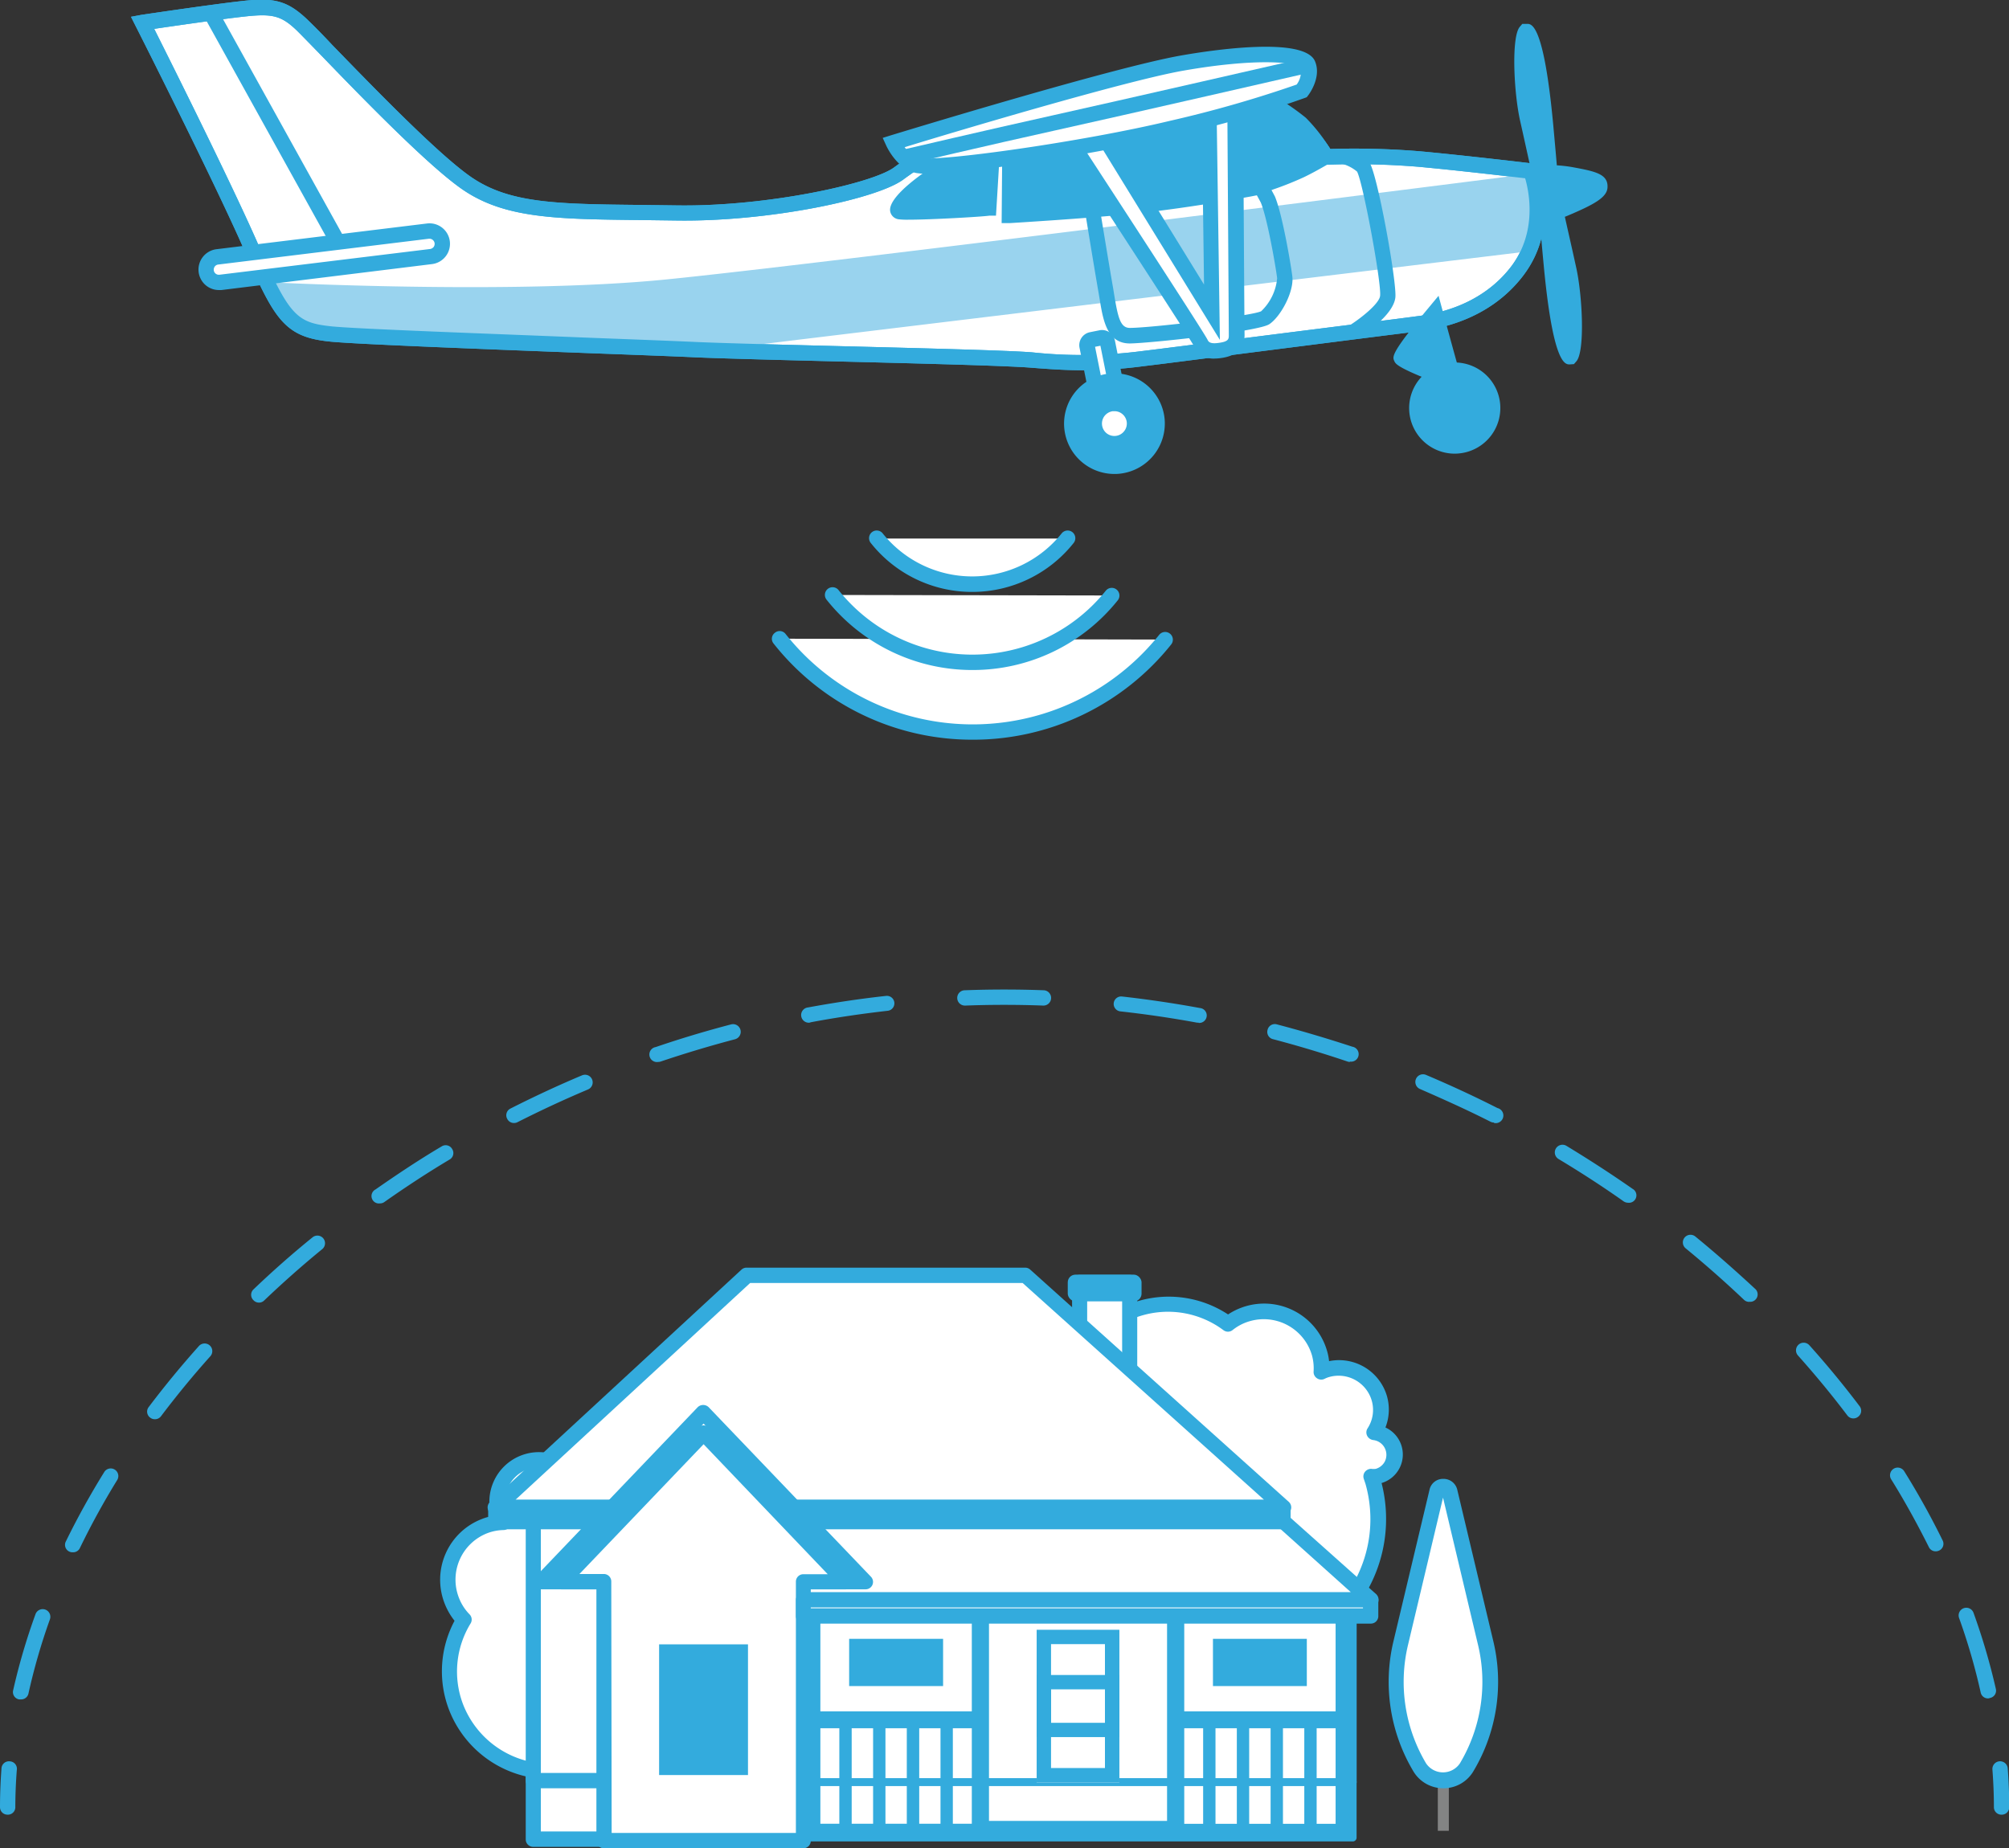 <svg xmlns="http://www.w3.org/2000/svg" viewBox="0 0 270.09 248.52"><rect x="0" y="0" width="270.09" height="248.52" fill="#333333" stroke="none"/><defs><style>.cls-1{fill:#fff}.cls-2{fill:#33abdd}</style></defs><g id="Layer_2" data-name="Layer 2"><g id="illustrations"><path class="cls-1" d="M71.68 238.45h17.08v8.85H71.68z"/><path class="cls-2" d="M88.76 248.33H71.68a1 1 0 0 1-1-1v-8.85a1 1 0 0 1 1-1h17.08a1 1 0 0 1 1 1v8.85a1 1 0 0 1-1 1zm-16.05-2.07h15v-6.78h-15z"/><path class="cls-1" d="M153.4 175.89a13.59 13.59 0 0 1 11.68 2.11 7.78 7.78 0 0 1 12.31 4 7.51 7.51 0 0 1 .25 2.48 5.25 5.25 0 0 1 .81-.32 5.68 5.68 0 0 1 7 3.91 5.61 5.61 0 0 1-.69 4.54 3 3 0 0 1 .5 5.89 2.74 2.74 0 0 1-.9.07c.07.23.16.46.23.69a18.62 18.62 0 0 1-35.84 10.08l-4.56-16.13h.07c-.07-.2-.15-.4-.21-.6a13.5 13.5 0 0 1 9.35-16.72z"/><path class="cls-2" d="M166.68 223.86a19.7 19.7 0 0 1-18.93-14.28l-4.56-16.13a1 1 0 0 1 0-.3c0-.11-.07-.22-.1-.33a14.52 14.52 0 0 1 10.07-17.92 14.51 14.51 0 0 1 11.94 1.84 8.8 8.8 0 0 1 13.32 4.94 7.22 7.22 0 0 1 .26 1.34 6.71 6.71 0 0 1 7.79 4.73 6.61 6.61 0 0 1-.21 4.19 4 4 0 0 1-.52 7.47A19.59 19.59 0 0 1 172 223.12a19.62 19.62 0 0 1-5.32.74zm-21.41-30.63l4.47 15.77a17.6 17.6 0 0 0 32.26 3.81 17.42 17.42 0 0 0 1.57-13.31l-.12-.35-.1-.3a1 1 0 0 1 .15-.94 1.06 1.06 0 0 1 .86-.41 2.25 2.25 0 0 0 .6 0 2 2 0 0 0 1.19-.94 2 2 0 0 0-1.53-2.93 1.06 1.06 0 0 1-.82-.58 1 1 0 0 1 .06-1 4.53 4.53 0 0 0 .56-3.71 4.64 4.64 0 0 0-5.71-3.19 3.49 3.49 0 0 0-.66.26 1 1 0 0 1-1-.09 1 1 0 0 1-.45-.9 6.63 6.63 0 0 0-.21-2.15 6.75 6.75 0 0 0-8.31-4.64 6.58 6.58 0 0 0-2.37 1.21 1 1 0 0 1-1.25 0 12.46 12.46 0 0 0-10.79-2 12.49 12.49 0 0 0-8.67 15.43c0 .1.07.2.11.3l.08.25a.84.84 0 0 1 .08.41zm8.13-17.34z"/><path class="cls-1" d="M60.77 215.19a7.72 7.72 0 0 1 4.45-10 7.51 7.51 0 0 1 2.45-.48 6.3 6.3 0 0 1-.39-.78 5.63 5.63 0 0 1 7.86-7 3 3 0 1 1 6-.16c.22-.1.44-.21.67-.3a18.57 18.57 0 1 1 13.39 34.64l-15.69 6v-.06l-.58.26a13.5 13.5 0 0 1-16.48-19.53 7.74 7.74 0 0 1-1.68-2.59z"/><path class="cls-2" d="M74 239.23a14.6 14.6 0 0 1-13.62-9.3 14.43 14.43 0 0 1 .73-12 8.89 8.89 0 0 1-1.34-2.34 8.75 8.75 0 0 1 5-11.34 6.85 6.85 0 0 1 1.31-.38 6.67 6.67 0 0 1 8.21-8.36 4 4 0 0 1 2.33-2.33 4 4 0 0 1 5.16 2.16 19.68 19.68 0 0 1 25 11.39A19.6 19.6 0 0 1 95.55 232l-15.69 6a1.36 1.36 0 0 1-.29.06l-.31.13a14.56 14.56 0 0 1-5.26 1.04zm-1.51-41.94a4.6 4.6 0 0 0-4.29 6.26 5.3 5.3 0 0 0 .32.63 1 1 0 0 1-.84 1.55 6.51 6.51 0 0 0-2.13.41 6.7 6.7 0 0 0-3.86 8.68 6.53 6.53 0 0 0 1.42 2.23 1 1 0 0 1 .15 1.25 12.37 12.37 0 0 0-1 10.88 12.55 12.55 0 0 0 16.18 7.16l.54-.24a.93.93 0 0 1 .4-.09l15.35-5.9a17.54 17.54 0 1 0-12.57-32.71l-.34.14-.3.14a1.06 1.06 0 0 1-1-.07 1 1 0 0 1-.48-.82 2.59 2.59 0 0 0-.08-.57 2 2 0 0 0-2.57-1.15 2 2 0 0 0-1.27 1.83 1 1 0 0 1-.5.87 1 1 0 0 1-1 0 4.78 4.78 0 0 0-2.09-.48z"/><path fill="#838484" d="M193.3 234.15h1.48v12.02h-1.48z"/><path class="cls-1" d="M71.68 202.41h26.81v37.01H71.68z"/><path class="cls-2" d="M98.48 240.45h-26.8a1 1 0 0 1-1-1v-37a1 1 0 0 1 1-1h26.8a1 1 0 0 1 1 1v37a1 1 0 0 1-1 1zm-25.77-2.06h24.74v-34.95H72.71z"/><path class="cls-1" d="M145.13 172.42h6.77v12.53h-6.77z"/><path class="cls-2" d="M151.89 186h-6.76a1 1 0 0 1-1-1v-12.58a1 1 0 0 1 1-1h6.76a1 1 0 0 1 1 1V185a1 1 0 0 1-1 1zm-5.73-2.06h4.7v-10.49h-4.7z"/><path class="cls-1" d="M137.88 171.48h-37.43l-33.78 31.21h105.96l-34.75-31.21z"/><path class="cls-2" d="M172.63 203.72h-106a1 1 0 0 1-1-.66 1 1 0 0 1 .27-1.13l33.78-31.21a1 1 0 0 1 .7-.27h37.43a1 1 0 0 1 .69.26l34.74 31.21a1 1 0 0 1 .28 1.14 1 1 0 0 1-.89.66zM69.3 201.66h100.64l-32.46-29.15h-36.63z"/><path class="cls-1" d="M144.58 172.42h7.86v1.53h-7.86z"/><rect class="cls-2" x="143.55" y="171.39" width="9.92" height="3.59" rx="1.03"/><path class="cls-1" d="M107.99 214.23h73.88v25.38h-73.88z"/><path class="cls-2" d="M181.87 240.13H108a.51.51 0 0 1-.51-.51v-25.39a.51.51 0 0 1 .51-.51h73.88a.51.51 0 0 1 .51.51v25.39a.51.51 0 0 1-.52.51zm-73.36-1h72.84v-24.38h-72.84z"/><path class="cls-1" d="M108.63 239.62h73.23v7.47h-73.23z"/><path class="cls-2" d="M181.87 247.6h-73.24a.51.51 0 0 1-.51-.51v-7.47a.51.51 0 0 1 .51-.52h73.24a.51.51 0 0 1 .51.52v7.47a.51.51 0 0 1-.51.51zm-72.72-1h72.2v-6.44h-72.2zM114.16 220.36h12.63v6.35h-12.63z"/><path class="cls-1" d="M139.37 219.14h11.11v20.52h-11.11zM91.78 202.69l.05 12.42h92.46l-13.84-12.42H91.78z"/><path class="cls-2" d="M184.29 216.14H91.83a1 1 0 0 1-1-1l-.06-12.43a1 1 0 0 1 1-1h78.67a1 1 0 0 1 .69.26L185 214.34a1.06 1.06 0 0 1 .27 1.14 1 1 0 0 1-.98.66zm-91.43-2.06h88.74l-11.54-10.36H92.81zM163.07 220.36h12.62v6.35h-12.62z"/><path transform="rotate(90 120.47 223.53)" fill="none" d="M117.3 217.22h6.35v12.63h-6.35z"/><path class="cls-2" d="M148.55 221.07v16.66h-7.25v-16.66h7.25m1.94-1.93h-11.12v20.52h11.12v-20.52z"/><path class="cls-2" d="M148.55 227.15v4.5h-7.25v-4.5h7.25m1.94-1.93h-11.12v8.35h11.12v-8.35z"/><path class="cls-1" d="M66.66 202.69h105.81v1.91H66.66z"/><rect class="cls-2" x="65.63" y="201.66" width="107.88" height="3.97" rx="1.03"/><path class="cls-1" d="M94.59 189.93l-21.75 22.74h43.49l-21.74-22.74z"/><path class="cls-2" d="M116.33 213.7H72.84a1 1 0 0 1-1-.62 1 1 0 0 1 .2-1.12l21.75-22.74a1.06 1.06 0 0 1 1.49 0l21.8 22.78a1 1 0 0 1 .2 1.12 1 1 0 0 1-.95.58zm-41.08-2.06h38.67l-19.33-20.22z"/><path class="cls-1" d="M94.59 192.7l19.09 19.97h-5.69v34.82h-26.8v-34.82h-5.7l19.1-19.97z"/><path class="cls-2" d="M108 248.52H81.18a1 1 0 0 1-1-1V213.7h-4.69a1 1 0 0 1-.95-.62 1 1 0 0 1 .2-1.12l19.1-20a1.06 1.06 0 0 1 1.49 0l19.1 20a1 1 0 0 1 .2 1.12 1 1 0 0 1-.95.62H109v33.79a1 1 0 0 1-1 1.03zm-25.77-2.06H107v-33.79a1 1 0 0 1 1-1h3.28l-16.69-17.48-16.69 17.45h3.28a1 1 0 0 1 1 1z"/><path class="cls-1" d="M193.17 200.57l-4.84 20.34a22.52 22.52 0 0 0 2.55 16.71 3.67 3.67 0 0 0 6.32 0 22.52 22.52 0 0 0 2.55-16.71l-4.84-20.34a.9.9 0 0 0-1.74 0z"/><path class="cls-2" d="M194 240.45a4.67 4.67 0 0 1-4-2.3 23.47 23.47 0 0 1-2.66-17.48l4.84-20.34a1.85 1.85 0 0 1 1.87-1.48 1.89 1.89 0 0 1 1.87 1.48l4.84 20.34a23.42 23.42 0 0 1-2.67 17.48 4.65 4.65 0 0 1-4.09 2.3zm0-39.08l-4.7 19.78a21.42 21.42 0 0 0 2.42 15.95 2.74 2.74 0 0 0 4.55 0 21.37 21.37 0 0 0 2.43-15.95zM130.65 215.52h2.31v31.97h-2.31zM121.91 230.37h1.67v17.12h-1.67zM126.44 230.37h1.66v17.12h-1.66zM117.38 230.37h1.66v17.12h-1.66zM112.84 247.49h1.66v-17.12h-1.66"/><path class="cls-2" transform="rotate(90 120.145 231.245)" d="M119.01 219.58h2.27v23.33h-2.27z"/><path class="cls-2" transform="rotate(90 120.145 246.355)" d="M119.01 234.69h2.27v23.33h-2.27z"/><path class="cls-2" d="M107.99 215.52h2.3v31.97h-2.3zM179.56 215.52h2.31v31.97h-2.31zM170.82 230.37h1.66v17.12h-1.66zM175.35 230.37h1.66v17.12h-1.66zM166.28 230.37h1.66v17.12h-1.66zM161.75 230.37h1.66v17.12h-1.66z"/><path class="cls-2" transform="rotate(90 169.05 231.24)" d="M167.92 219.58h2.27v23.33h-2.27z"/><path class="cls-2" transform="rotate(90 169.045 246.355)" d="M167.92 234.69h2.27v23.33h-2.27z"/><path class="cls-2" d="M156.9 215.52h2.31v31.97h-2.31z"/><path class="cls-2" d="M131.81 244.84h25.56v2.65h-25.56z"/><path class="cls-1" d="M107.99 215.11h76.29v2.17h-76.29z"/><path class="cls-2" d="M184.29 218.31H108a1 1 0 0 1-1-1v-2.17a1 1 0 0 1 1-1h76.3a1 1 0 0 1 1 1v2.17a1 1 0 0 1-1.01 1zM109 216.25h74.24v-.11H109zM88.61 221.1h11.95v17.57H88.61zM211.32 23.51a18.18 18.18 0 0 0-2.89-.27c-.13-1.56-.32-3.73-.57-6.41-.53-5.72-1.7-12.52-2.53-12.58s-.93 7.22.13 11.88c.56 2.46 1.15 5.15 1.59 7.14a21.37 21.37 0 0 0-2.5.24l1 5.82a22.47 22.47 0 0 0 2.38-.46c.13 1.56.33 3.78.58 6.54.54 5.71 1.7 12.51 2.53 12.57s.96-7.22-.04-11.88c-.61-2.66-1.25-5.58-1.68-7.6.37-.13.75-.26 1.12-.42 2.2-.93 4.71-2.06 4.77-2.9s-.68-1.08-3.89-1.67z"/><path class="cls-2" d="M211 49c-.62 0-2.24-.17-3.48-13.51-.2-2.12-.36-3.93-.48-5.37-.78.15-1.3.22-1.34.22l-1 .12-1.4-7.8 1-.18s.57-.09 1.41-.17c-.4-1.8-.88-4-1.33-6-.87-3.8-1.22-11.36-.06-12.7l.34-.4h.67c.61 0 2.23.17 3.48 13.51.2 2.2.37 4.06.49 5.51a18.88 18.88 0 0 1 2.13.25c3 .56 4.82.9 4.68 2.77-.1 1.31-1.82 2.26-5.4 3.77l-.33.13c.43 1.94 1 4.42 1.5 6.71.87 3.8 1.22 11.36.06 12.71l-.34.39zm-1.51-14.7c0 .33.06.66.09 1 .29 3.12.71 6 1.12 8.24a36.51 36.51 0 0 0-.75-7.22c-.16-.66-.31-1.32-.46-2.02zm-3.74-9.9l.68 3.75c.36-.07.81-.16 1.29-.28l1.23-.35c.35-.12.7-.24 1-.39a19.79 19.79 0 0 0 3.95-2 24.72 24.72 0 0 0-2.81-.63 16.9 16.9 0 0 0-2.71-.25h-1.33c-.47.07-.92.11-1.3.15zm0-15.71a35.77 35.77 0 0 0 .76 7.21c.15.67.3 1.35.46 2 0-.32-.06-.66-.1-1-.33-3.1-.75-6.03-1.16-8.21z"/><path class="cls-1" d="M205.81 23s-8.89-1-15.07-1.6a105.93 105.93 0 0 0-12.5-.28 13.07 13.07 0 0 0-2.65-3.36c-2-2-5.7-6.16-13.11-6s-24.14 3.2-28.91 4.78a49.51 49.51 0 0 0-12.65 6.68c-3.16 2.49-17.9 5.56-29.9 5.38-14.4-.22-22.11.22-28.24-4S42.55 5.16 40.51 3.26 37.07.87 34.12 1.07s-14.95 2-14.95 2S30.08 24.69 34 33.8s5.26 10.59 10.44 11.11 41.18 1.73 49 2.1 39.6.94 45.27 1.4a64.61 64.61 0 0 0 14.85-.16c5.54-.68 31.4-4 37.09-4.7S201 40.38 204 36.46c4.68-6.19 1.81-13.46 1.81-13.46z"/><path class="cls-2" d="M145.8 49.79c-2.29 0-4.54-.14-7.18-.35-3.26-.27-15.52-.58-26.33-.85-8-.2-15.61-.4-18.91-.55-2.47-.12-7.78-.32-14-.55-13.26-.51-31.43-1.2-35-1.56-5.92-.59-7.42-2.75-11.29-11.73S18.36 3.74 18.25 3.53l-.64-1.27L19 2c.49-.07 12.08-1.8 15-2 3.21-.21 4.87.36 7.15 2.47C41.71 3 43 4.26 44.62 6c5 5.14 14.2 14.7 18.74 17.82 5.18 3.55 11.52 3.62 23 3.74l4.66.06c12.26.18 26.49-3 29.25-5.16a50.33 50.33 0 0 1 13-6.85c4.64-1.54 21.46-4.61 29.2-4.83 7.32-.2 11.31 3.72 13.44 5.83l.42.42a15.55 15.55 0 0 1 2.52 3 107.64 107.64 0 0 1 12 .31c6.12.56 15 1.62 15.09 1.63l.61.07.23.57c.12.32 3 7.87-2 14.45-3.16 4.15-8 6.74-14 7.48-2.87.35-10.88 1.37-18.81 2.38s-15.54 2-18.28 2.32a62.43 62.43 0 0 1-7.89.55zM20.73 3.88c2.4 4.78 10.87 21.76 14.21 29.51 4 9.22 5.1 10 9.6 10.49 3.51.36 21.64 1 34.88 1.54 6.27.24 11.58.44 14.06.56 3.28.15 10.85.35 18.86.55 11.37.29 23.13.58 26.45.85a62.48 62.48 0 0 0 14.64-.16c2.74-.33 10.47-1.32 18.27-2.31s15.94-2 18.82-2.39c5.46-.66 9.83-3 12.64-6.68 3.55-4.68 2.39-10.12 1.88-11.87-2.17-.25-9.26-1.08-14.39-1.55a105.24 105.24 0 0 0-12.37-.27h-.66l-.3-.58a12.4 12.4 0 0 0-2.44-3.09l-.44-.44c-2.05-2-5.49-5.39-11.94-5.23-7.34.21-24.09 3.23-28.6 4.73a48.15 48.15 0 0 0-12.34 6.51c-3.4 2.68-18.18 5.78-30.55 5.6l-4.65-.06c-11.52-.12-18.47-.2-24.16-4.1-4.72-3.24-14.05-12.9-19.06-18.09C41.51 5.73 40.3 4.48 39.8 4c-1.8-1.7-2.95-2.08-5.61-1.9-2.27.15-10.19 1.3-13.46 1.78z"/><path d="M206 23.33S110.12 35.55 89.31 37.6s-53.4.34-53.4.34a29.38 29.38 0 0 0 3.17 5c1.43 1.56 5.54 2.09 9.52 2.22s46.5 2 46.5 2L205.48 33.8s.85-1.09 1-4.08a35.46 35.46 0 0 0-.48-6.39z" fill="#99d3ee"/><path class="cls-2" d="M145.8 49.79c-2.29 0-4.54-.14-7.18-.35-3.26-.27-15.52-.58-26.33-.85-8-.2-15.61-.4-18.91-.55-2.47-.12-7.78-.32-14-.55-13.26-.51-31.43-1.2-35-1.56-5.92-.59-7.42-2.75-11.29-11.73S18.36 3.74 18.25 3.53l-.64-1.27L19 2c.49-.07 12.08-1.8 15-2 3.21-.21 4.87.36 7.15 2.47C41.71 3 43 4.26 44.62 6c5 5.14 14.2 14.7 18.74 17.82 5.18 3.55 11.52 3.62 23 3.74l4.66.06c12.26.18 26.49-3 29.25-5.16a50.33 50.33 0 0 1 13-6.85c4.64-1.54 21.46-4.61 29.2-4.83 7.32-.2 11.31 3.72 13.44 5.83l.42.42a15.55 15.55 0 0 1 2.52 3 107.64 107.64 0 0 1 12 .31c6.12.56 15 1.62 15.09 1.63l.61.07.23.57c.12.32 3 7.87-2 14.45-3.16 4.15-8 6.74-14 7.48-2.87.35-10.88 1.37-18.81 2.38s-15.54 2-18.28 2.32a62.43 62.43 0 0 1-7.89.55zM20.73 3.88c2.4 4.78 10.87 21.76 14.21 29.51 4 9.22 5.1 10 9.6 10.49 3.51.36 21.64 1 34.88 1.54 6.27.24 11.58.44 14.06.56 3.28.15 10.85.35 18.86.55 11.37.29 23.13.58 26.45.85a62.48 62.48 0 0 0 14.64-.16c2.74-.33 10.47-1.32 18.27-2.31s15.94-2 18.82-2.39c5.46-.66 9.83-3 12.64-6.68 3.55-4.68 2.39-10.12 1.88-11.87-2.17-.25-9.26-1.08-14.39-1.55a105.24 105.24 0 0 0-12.37-.27h-.66l-.3-.58a12.4 12.4 0 0 0-2.44-3.09l-.44-.44c-2.05-2-5.49-5.39-11.94-5.23-7.34.21-24.09 3.23-28.6 4.73a48.15 48.15 0 0 0-12.34 6.51c-3.4 2.68-18.18 5.78-30.55 5.6l-4.65-.06c-11.52-.12-18.47-.2-24.16-4.1-4.72-3.24-14.05-12.9-19.06-18.09C41.51 5.73 40.3 4.48 39.8 4c-1.8-1.7-2.95-2.08-5.61-1.9-2.27.15-10.19 1.3-13.46 1.78zM200.64 54.22a5.1 5.1 0 1 1-5.64-4.44 5.11 5.11 0 0 1 5.64 4.44z"/><path class="cls-2" d="M195.57 61a6.13 6.13 0 1 1 6.09-6.88 6.13 6.13 0 0 1-5.34 6.83 6.3 6.3 0 0 1-.75.05zm0-10.2h-.51a4.07 4.07 0 1 0 4.53 3.54 4.06 4.06 0 0 0-4-3.57z"/><path class="cls-1" d="M198 54.55a2.4 2.4 0 1 1-2.67-2.1 2.4 2.4 0 0 1 2.67 2.1z"/><path class="cls-2" d="M195.58 58.27a3.43 3.43 0 1 1 3.4-3.85 3.34 3.34 0 0 1-.7 2.53 3.41 3.41 0 0 1-2.28 1.29zm0-4.8h-.17a1.36 1.36 0 0 0-1.19 1.53 1.38 1.38 0 0 0 .51.92 1.41 1.41 0 0 0 1 .28 1.39 1.39 0 0 0 .92-.52 1.41 1.41 0 0 0 .28-1 1.38 1.38 0 0 0-1.35-1.21z"/><path class="cls-1" d="M196.43 54.4c-.43-1.26-3.5-12.4-3.5-12.4s-4.76 5.7-4.54 6.17 4.74 2.23 4.74 2.23 1.13 3.38 1.75 4.9 2.04.37 1.55-.9zm-5.93-7l1.54-2 .59 2.78z"/><path class="cls-2" d="M195.69 57a1.91 1.91 0 0 1-1.76-1.35c-.5-1.22-1.29-3.53-1.63-4.51-4.45-1.76-4.68-2.23-4.84-2.57-.29-.62-.5-1.06 4.67-7.27l1.27-1.53.52 1.92C194.76 44.78 197 53 197.39 54a2.16 2.16 0 0 1-1.08 2.84 1.63 1.63 0 0 1-.62.16z"/><rect class="cls-1" x="146.8" y="45.47" width="2.79" height="8.36" rx=".36" transform="rotate(-11.35 148.216 49.637)"/><path class="cls-2" d="M148.22 54.92a1.77 1.77 0 0 1-1.73-1.42l-1.36-6.75a1.78 1.78 0 0 1 1.39-2.08l1.29-.26a1.77 1.77 0 0 1 2.08 1.38l1.35 6.76a1.77 1.77 0 0 1-1.38 2.08l-1.29.26a2 2 0 0 1-.35.03zm-1-8.29l1.24 6.18.72-.14-1.24-6.18z"/><path class="cls-2" d="M155.52 56.27a5.74 5.74 0 1 1-6.39-5 5.73 5.73 0 0 1 6.39 5z"/><path class="cls-2" d="M149.81 63.73a6.77 6.77 0 0 1-5.32-10.94 6.78 6.78 0 0 1 12.06 3.35 6.78 6.78 0 0 1-5.9 7.54 5.92 5.92 0 0 1-.84.05zm0-11.48a5.46 5.46 0 0 0-.57 0 4.71 4.71 0 0 0-4.11 5.25 4.71 4.71 0 0 0 1.78 3.13 4.66 4.66 0 0 0 3.47 1 4.71 4.71 0 0 0-.57-9.39z"/><path class="cls-1" d="M152.51 56.64a2.7 2.7 0 1 1-3-2.36 2.7 2.7 0 0 1 3 2.36z"/><path class="cls-2" d="M149.82 60.7a3.73 3.73 0 0 1-2.93-6 3.69 3.69 0 0 1 2.48-1.4 3.73 3.73 0 0 1 3.4 6 3.71 3.71 0 0 1-2.49 1.41 3.55 3.55 0 0 1-.46-.01zm0-5.41h-.21a1.7 1.7 0 0 0-1.11.63 1.68 1.68 0 0 0 .29 2.35 1.67 1.67 0 0 0 2.34-.29 1.66 1.66 0 0 0 .35-1.23 1.68 1.68 0 0 0-.63-1.11 1.64 1.64 0 0 0-1.02-.35zM178.24 21.12s-1.62 1-3.38 1.81-4 1.6-4 1.6l-5.86-9.2a19.88 19.88 0 0 0 3.78-2.56 31.4 31.4 0 0 1 6 3.84 21.28 21.28 0 0 1 3.46 4.51z"/><path class="cls-2" d="M170.41 25.77l-6.87-10.84 1-.51a19.33 19.33 0 0 0 3.55-2.42l.52-.48.64.31a32.63 32.63 0 0 1 6.3 4 22 22 0 0 1 3.6 4.76l.46.86-.84.51c-.07 0-1.68 1-3.46 1.86a44.16 44.16 0 0 1-4.13 1.65zm-3.94-10.07l4.81 7.59c.79-.3 2.07-.79 3.14-1.29.9-.43 1.78-.91 2.4-1.25a19.26 19.26 0 0 0-2.7-3.4 27.22 27.22 0 0 0-5.18-3.35 20.55 20.55 0 0 1-2.47 1.7zM162.66 16l5.19 9.4s-7.64 1.46-15.1 2.24c-6.7.7-17.05 1.31-17.05 1.31l.07-9s7.26-1.22 13-2.11C157 16.54 162.66 16 162.66 16z"/><path class="cls-2" d="M134.66 30l.09-11 .85-.14s7.27-1.23 13.05-2.12c8.12-1.21 13.85-1.74 13.91-1.74l.68-.07 6.2 11.24-1.39.27c-.08 0-7.78 1.47-15.2 2.25-6.64.69-17 1.3-17.09 1.31zm2.14-9.22l-.06 7c2.84-.17 10.58-.67 15.9-1.23s11.07-1.52 13.62-2L162.09 17c-1.73.19-6.66.75-13.12 1.75-4.58.77-10.09 1.69-12.17 2.04zM133.41 20.31l-.49 7.75s-10.47.63-11.92.41 2.52-3.82 5.2-5.32a44.68 44.68 0 0 1 7.21-2.84z"/><path class="cls-2" d="M122.15 29.54a10 10 0 0 1-1.3-.05 1.32 1.32 0 0 1-1.17-1.06c-.39-2.07 5.17-5.7 6-6.18a43.72 43.72 0 0 1 7.42-2.92l1.41-.42L133.9 29h-.91c-.91.14-7.75.54-10.84.54zm10.14-7.79a36.45 36.45 0 0 0-5.58 2.3 20.65 20.65 0 0 0-4.4 3.44c2.13 0 6.45-.23 9.64-.41zM182.56 45.48l-1.09-1.75c1.57-1 3.94-2.9 4.07-3.94.21-1.7-2.31-15.3-3.1-16.72a5.35 5.35 0 0 0-1.85-1l.61-2a6.94 6.94 0 0 1 2.86 1.71c1.07 1.25 3.77 16.26 3.53 18.24-.3 2.4-4.24 4.98-5.03 5.46zM151.89 46.18c-3.09 0-3.6-3.17-4.06-6l-.16-.95c-.54-3.07-1.86-11.18-1.86-11.18l2-.33s1.32 8.09 1.86 11.15l.16 1c.49 2.92.83 4.21 2.05 4.22 2.8 0 16.39-1.6 17.67-2.24a7 7 0 0 0 2.15-4.44c-.21-1.69-1.35-8.18-2.2-10.18a55.71 55.71 0 0 0-4.2-6.71l1.67-1.2a54.71 54.71 0 0 1 4.43 7.1c1 2.37 2.16 9.24 2.34 10.74.25 2.05-1.56 5.41-3.09 6.43s-16.44 2.59-18.76 2.59z"/><rect class="cls-1" x="27.6" y="32.8" width="31.97" height="3.44" rx=".84" transform="rotate(-6.97 43.632 34.548)"/><path class="cls-2" d="M29.42 39a2.76 2.76 0 0 1-1.69-.59 2.76 2.76 0 0 1 1.36-4.9l28.32-3.46a2.75 2.75 0 1 1 .67 5.46L29.76 39zm28.32-6.9h-.08l-28.32 3.47a.68.68 0 0 0-.46.26.72.72 0 0 0-.14.51.68.68 0 0 0 .26.46.71.71 0 0 0 .51.14l28.32-3.46a.77.77 0 0 0 .46-.26.72.72 0 0 0 .14-.51.7.7 0 0 0-.26-.46.68.68 0 0 0-.43-.15z"/><path class="cls-2" transform="rotate(-29 36.866 17.125)" d="M35.84-.25h2.06v34.76h-2.06z"/><path class="cls-1" d="M166.09 13.67s.17 29.72.2 31.37-1.24 2-2.38 2.11-2-.09-2.44-1-17.72-27.4-17.72-27.4l4.15-1.17L163 42l-.36-27.22z"/><path class="cls-2" d="M163.34 48.21a2.84 2.84 0 0 1-2.8-1.64c-.46-.89-10.82-16.81-17.66-27.29l-.77-1.17 6.26-1.76 13.5 21.91-.32-24.26 5.57-1.73v1.39c0 .3.17 29.72.2 31.35 0 1.82-1.06 2.88-3.29 3.15a5.53 5.53 0 0 1-.69.05zm-18-28.88c4.07 6.25 16.6 25.47 17 26.35.11.23.28.58 1.38.44 1.43-.17 1.49-.51 1.48-1.06 0-1.45-.16-24-.19-30l-1.44.45.43 30.19-16.57-26.95z"/><path class="cls-1" d="M175 12.21a147 147 0 0 1-17.39 5c-11.51 2.77-31.2 5.63-34.25 5-2-.42-3.26-3.07-3.26-3.07s29.61-9.08 38.83-10.7S175.1 7 175.8 8.65s-.8 3.56-.8 3.56z"/><path class="cls-2" d="M124.62 23.36a8.7 8.7 0 0 1-1.46-.1c-2.49-.51-3.85-3.33-4-3.65l-.49-1.07 1.12-.35c1.22-.37 29.79-9.11 39-10.73 3.86-.68 16.56-2.63 18 .78.92 2.19-.86 4.51-.94 4.61l-.17.22-.26.1a148.54 148.54 0 0 1-17.53 5.06c-9.74 2.34-27.38 5.13-33.27 5.13zm-3-3.58a3.61 3.61 0 0 0 1.91 1.46c2.67.54 22-2.17 33.79-5a160 160 0 0 0 17-4.87 2.82 2.82 0 0 0 .51-2.31c-.58-.68-5.82-1.3-15.74.44-7.95 1.4-31.67 8.5-37.43 10.28z"/><path class="cls-1" d="M175.82 8.77s-25.55 5.85-34.24 7.78-19.77 4.52-19.77 4.52"/><path class="cls-2" d="M122.05 22.08l-.47-2s11.09-2.6 19.78-4.53 34.23-7.78 34.23-7.78l.46 2s-25.56 5.86-34.25 7.78-19.75 4.53-19.75 4.53z"/><path class="cls-1" d="M156.62 86a33.16 33.16 0 0 1-51.84-.12"/><path class="cls-2" d="M130.75 99.46A34 34 0 0 1 104 86.53a1 1 0 0 1 .17-1.44 1 1 0 0 1 1.45.16 32.11 32.11 0 0 0 50.22.11 1 1 0 0 1 1.61 1.3 34.06 34.06 0 0 1-26.7 12.8z"/><path class="cls-1" d="M149.47 80.07a24 24 0 0 1-37.54-.07"/><path class="cls-2" d="M130.73 90.09a25 25 0 0 1-19.61-9.46 1 1 0 1 1 1.62-1.28 23 23 0 0 0 35.92.08 1 1 0 0 1 1.61 1.29 24.93 24.93 0 0 1-19.54 9.37z"/><path class="cls-1" d="M143.53 72.41a16.43 16.43 0 0 1-25.67 0"/><path class="cls-2" d="M130.72 79.59A17.36 17.36 0 0 1 117.06 73a1 1 0 1 1 1.61-1.28 15.4 15.4 0 0 0 24.06 0 1 1 0 1 1 1.61 1.29 17.4 17.4 0 0 1-13.62 6.58zM1 244a1 1 0 0 1-1-1c0-1.73.07-3.48.2-5.22a1 1 0 0 1 1.11-.95 1 1 0 0 1 .95 1.17c-.13 1.68-.2 3.39-.2 5.06A1 1 0 0 1 1 244zM2.78 228.5a.9.9 0 0 1-.23 0 1 1 0 0 1-.78-1.23 84.71 84.71 0 0 1 3-10.22 1 1 0 1 1 1.94.69 82.55 82.55 0 0 0-2.89 10 1 1 0 0 1-1.04.76zm264.5-.13a1 1 0 0 1-1-.81 82.48 82.48 0 0 0-2.9-10 1 1 0 1 1 1.94-.7 86.71 86.71 0 0 1 3 10.22 1 1 0 0 1-.79 1.23.83.83 0 0 1-.25.06zM9.79 208.72a1 1 0 0 1-.92-1.49c1.52-3.11 3.25-6.24 5.14-9.29a1 1 0 0 1 1.75 1.06 103.62 103.62 0 0 0-5 9.11 1 1 0 0 1-.97.61zm250.44-.13a1 1 0 0 1-.92-.58c-1.5-3-3.2-6.11-5.06-9.1a1 1 0 1 1 1.75-1.09 105.37 105.37 0 0 1 5.16 9.29 1 1 0 0 1-.47 1.38 1.06 1.06 0 0 1-.46.1zm-239.4-17.76a1 1 0 0 1-.62-.2 1 1 0 0 1-.21-1.45c2.1-2.78 4.37-5.54 6.74-8.19a1 1 0 0 1 1.54 1.37c-2.34 2.61-4.57 5.33-6.63 8.06a1 1 0 0 1-.82.41zm228.34-.11a1 1 0 0 1-.82-.41c-2.06-2.73-4.3-5.44-6.63-8.05a1 1 0 1 1 1.53-1.38c2.38 2.65 4.65 5.41 6.75 8.19a1 1 0 0 1-.21 1.44 1 1 0 0 1-.62.21zM34.83 175.15a1 1 0 0 1-.75-.32 1 1 0 0 1 0-1.46c2.53-2.42 5.2-4.78 7.94-7a1 1 0 1 1 1.3 1.59c-2.7 2.21-5.33 4.54-7.82 6.92a1 1 0 0 1-.67.27zm200.33-.1a1 1 0 0 1-.71-.29c-2.5-2.37-5.14-4.7-7.83-6.91a1 1 0 1 1 1.3-1.59c2.74 2.24 5.41 4.6 8 7a1 1 0 0 1-.71 1.78zM51.09 161.81a1 1 0 0 1-.6-1.88c2.87-2 5.86-4 8.88-5.78a1 1 0 0 1 1.42.35 1 1 0 0 1-.36 1.42c-3 1.79-5.92 3.71-8.75 5.7a1 1 0 0 1-.59.19zm167.79-.09a1.07 1.07 0 0 1-.59-.18c-2.83-2-5.78-3.91-8.76-5.7a1 1 0 0 1 1.06-1.77c3 1.82 6 3.76 8.89 5.78a1 1 0 0 1-.6 1.87zM69.11 151a1 1 0 0 1-.92-.56 1 1 0 0 1 .45-1.39c3.14-1.59 6.37-3.1 9.61-4.46a1 1 0 1 1 .8 1.9c-3.2 1.35-6.38 2.83-9.48 4.4a1 1 0 0 1-.46.11zm131.74-.06a1.11 1.11 0 0 1-.46-.11c-3.09-1.57-6.28-3-9.48-4.4a1 1 0 0 1 .8-1.9c3.24 1.37 6.48 2.87 9.61 4.46a1 1 0 0 1-.47 2zm-112.37-8.15a1 1 0 0 1-.33-2c3.33-1.14 6.74-2.16 10.14-3.05a1 1 0 1 1 .52 2c-3.34.88-6.71 1.89-10 3a1 1 0 0 1-.33.05zm93 0a1 1 0 0 1-.33-.06 153 153 0 0 0-10-3 1 1 0 0 1-.74-1.25 1 1 0 0 1 1.26-.74c3.4.89 6.81 1.91 10.14 3a1 1 0 0 1-.33 2zm-72.65-5.28a1 1 0 0 1-.19-2.05c3.47-.64 7-1.17 10.48-1.55a1 1 0 1 1 .23 2c-3.44.39-6.92.9-10.33 1.54zm52.31 0h-.19c-3.42-.63-6.89-1.14-10.33-1.52a1 1 0 0 1 .22-2c3.49.39 7 .91 10.48 1.55a1 1 0 0 1-.18 2zm-31.42-2.3a1 1 0 0 1 0-2.06c3.52-.13 7.08-.13 10.6 0a1 1 0 0 1-.08 2.06c-3.46-.13-7-.13-10.44 0zM269.06 244a1 1 0 0 1-1-1c0-1.66-.07-3.37-.2-5.07a1 1 0 0 1 2.06-.15c.13 1.75.2 3.51.2 5.22a1 1 0 0 1-1.06 1z"/></g></g></svg>